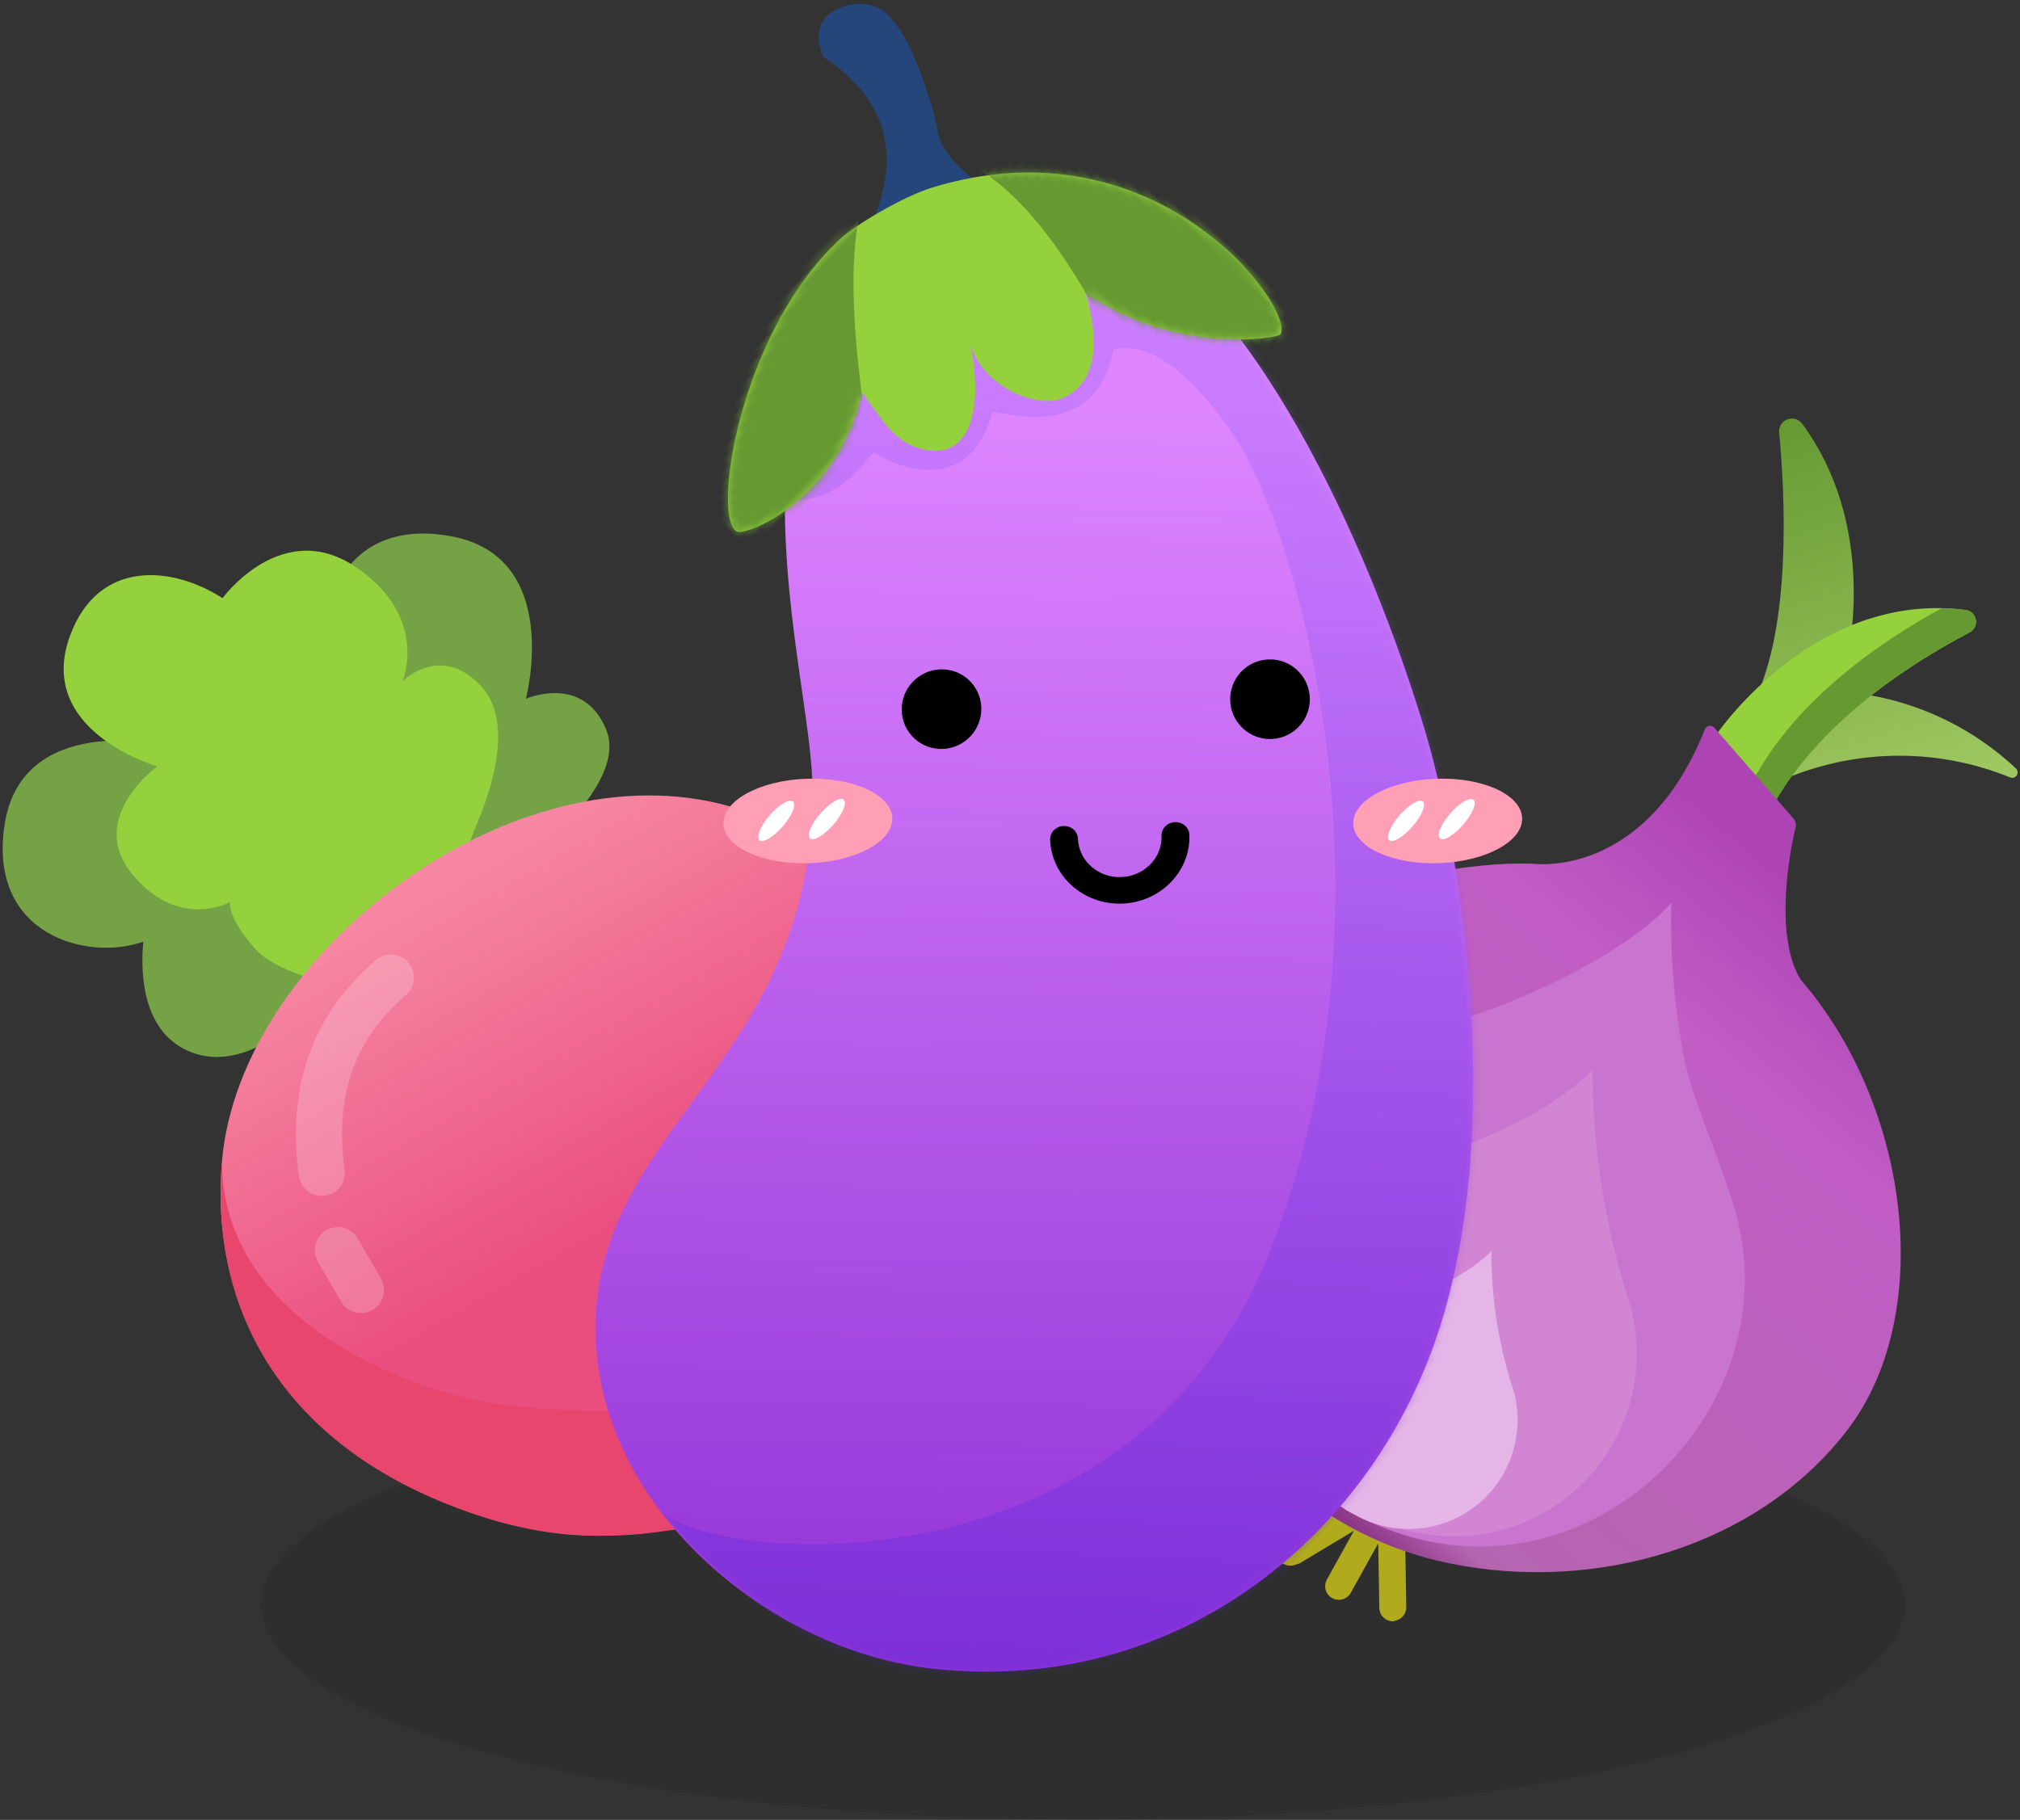 <?xml version="1.0" encoding="UTF-8"?>
<svg width="263px" height="237px" viewBox="0 0 263 237" version="1.1" xmlns="http://www.w3.org/2000/svg" xmlns:xlink="http://www.w3.org/1999/xlink">
    <rect x="0" y="0" width="263" height="237" fill="#333333" stroke="none"/>
    <!-- Generator: Sketch 61.2 (89653) - https://sketch.com -->
    <title>茄子+洋葱+红萝卜</title>
    <desc>Created with Sketch.</desc>
    <defs>
        <linearGradient x1="50%" y1="0%" x2="50%" y2="100%" id="linearGradient-1">
            <stop stop-color="#679933" offset="0%"></stop>
            <stop stop-color="#A0C962" offset="100%"></stop>
        </linearGradient>
        <linearGradient x1="100.513%" y1="30.495%" x2="18.549%" y2="87.9%" id="linearGradient-2">
            <stop stop-color="#AE44B4" offset="0%"></stop>
            <stop stop-color="#C15DC5" offset="23.839%"></stop>
            <stop stop-color="#B565B0" offset="92.527%"></stop>
            <stop stop-color="#8B3585" offset="100%"></stop>
        </linearGradient>
        <linearGradient x1="67.625%" y1="12.728%" x2="36.11%" y2="50%" id="linearGradient-3">
            <stop stop-color="#F686A2" offset="0%"></stop>
            <stop stop-color="#EA4E7F" offset="100%"></stop>
        </linearGradient>
        <path d="M56.574,95.467 C40.817,97.003 22.082,90.479 7.355,101.255 C16.71,73.946 -0.205,73.869 0.002,46.722 C0.209,19.552 15.207,5.199 33.536,0.935 C59.927,-5.256 96.976,20.24 97.941,49.748 C98.882,78.729 83.47,92.853 56.574,95.467 Z" id="path-4"></path>
        <path d="M27.785,101.307 C19.146,87.578 -0.205,73.869 0.002,46.722 C0.209,19.552 15.207,5.199 33.536,0.935 C14.045,7.268 12.56,32.694 14.534,44.524 C21.134,80.839 42.512,90.531 27.785,101.307 Z" id="path-6"></path>
        <linearGradient x1="83.218%" y1="18.141%" x2="7.691%" y2="87.143%" id="linearGradient-8">
            <stop stop-color="#DE85FF" offset="0%"></stop>
            <stop stop-color="#8E2FD5" offset="100%"></stop>
        </linearGradient>
        <path d="M163.841,34.948 C163.328,53.944 153.402,78.524 143.027,97.159 C135.429,110.756 113.978,139.918 88.649,152.62 C63.32,165.323 30.488,161.818 10.654,136.372 C-2.264,119.798 -4.203,92.861 9.095,76.83 C27.961,54.083 55.292,71.159 81.787,45.573 C87.601,39.959 95.042,27.915 105.598,17.559 C122.982,0.505 133.789,-0.205 138.161,0.031 C141.083,0.188 144.394,0.369 147.901,2.289 C157.028,7.303 164.303,18.912 163.841,34.948 Z" id="path-9"></path>
        <linearGradient x1="5.785%" y1="81.63%" x2="89.22%" y2="13.418%" id="linearGradient-11">
            <stop stop-color="#4B23DC" stop-opacity="0.3" offset="0%"></stop>
            <stop stop-color="#9B66FF" stop-opacity="0.3" offset="100%"></stop>
        </linearGradient>
        <path d="M67.834,50.532 C67.143,50.753 56.079,42.139 54.118,28.443 C50.55,34.71 46.393,37.717 42.05,35.877 C38.92,34.552 35.908,27.581 38.789,22.414 C33.816,29.732 27.692,32.84 24.607,27.3 C22.8,24.056 23.721,21.348 24.501,16.588 C11.96,24.085 0.781,18.732 0.208,17.559 C-1.387,14.284 18.502,-0.2 36.672,0.649 C39.44,0.777 46.479,2.658 50.1,4.667 C76.774,19.461 71.606,49.328 67.834,50.532 Z" id="path-12"></path>
    </defs>
    <g id="蔬菜水果" stroke="none" stroke-width="1" fill="none" fill-rule="evenodd">
        <g id="茄子" transform="translate(-4, 1)">
            <ellipse id="椭圆形" fill-opacity="0.1" fill="#000000" fill-rule="evenodd" cx="145" cy="208" rx="107" ry="28"></ellipse>
            <path d="M229.697,86.467 C237.032,78.388 240.93,62.016 242.49,53.652 C242.65,52.931 243.267,52.401 244.005,52.352 C244.742,52.303 245.424,52.746 245.679,53.44 C251.172,68.217 243.978,82.463 242.844,84.554 C242.748,84.726 242.578,84.843 242.383,84.873 L230.334,87.601 C230.039,87.677 229.73,87.545 229.58,87.279 C229.43,87.014 229.478,86.68 229.697,86.467 L229.697,86.467 Z M231.362,97.205 C241.246,96.167 251.146,99.013 258.968,105.143 C259.234,105.383 259.636,105.387 259.907,105.152 C260.177,104.918 260.231,104.519 260.031,104.222 C255.522,96.663 248.477,90.949 240.151,88.098 C239.942,87.977 239.686,87.977 239.477,88.098 L230.76,95.681 C230.339,95.848 230.133,96.324 230.299,96.744 C230.465,97.165 230.941,97.371 231.362,97.205 L231.362,97.205 Z" id="形状" fill="url(#linearGradient-1)" fill-rule="nonzero" transform="translate(244.823, 78.837) rotate(-16) translate(-244.823, -78.837) "></path>
            <path d="M226.751,89.83 C229.516,87.598 245.64,75.655 262.65,82.991 C263.291,83.26 263.676,83.922 263.594,84.613 C263.512,85.303 262.982,85.856 262.295,85.967 C255.208,87.42 241.033,91.283 231.784,100.142 C231.625,100.302 231.398,100.372 231.177,100.329 C230.957,100.287 230.772,100.137 230.685,99.93 L226.539,90.539 C226.471,90.281 226.553,90.008 226.751,89.83 L226.751,89.83 Z" id="路径" fill="#95D13C" fill-rule="nonzero" transform="translate(245.06, 90.489) rotate(-16) translate(-245.06, -90.489) "></path>
            <path d="M262.853,82.966 C261.892,82.559 260.91,82.204 259.911,81.903 C252.399,83.569 239.606,87.467 230.994,95.865 C230.836,96.025 230.609,96.095 230.388,96.052 C230.168,96.01 229.983,95.86 229.896,95.653 L227.238,89.628 L226.99,89.841 C226.731,90.041 226.643,90.393 226.777,90.692 L230.923,100.082 C231.011,100.289 231.195,100.439 231.416,100.482 C231.636,100.525 231.864,100.455 232.022,100.295 C241.129,91.329 255.304,87.396 262.392,85.943 C263.093,85.867 263.656,85.329 263.764,84.631 C263.872,83.934 263.498,83.251 262.853,82.966 L262.853,82.966 Z" id="路径" fill="#679933" fill-rule="nonzero" transform="translate(245.249, 91.199) rotate(-16) translate(-245.249, -91.199) "></path>
            <path d="M189.239,193.018 C189.934,193.713 189.934,194.84 189.239,195.534 L188.814,195.958 L185.058,209.922 C184.85,210.692 184.154,211.229 183.357,211.233 L182.896,211.233 C181.96,210.974 181.407,210.01 181.656,209.072 L183.832,200.94 L178.608,206.166 C178.266,206.495 177.807,206.674 177.332,206.662 C176.623,206.652 175.989,206.22 175.719,205.565 C175.449,204.909 175.596,204.156 176.092,203.65 L181.255,198.485 L173.221,200.637 L172.761,200.637 C171.782,200.765 170.886,200.074 170.759,199.096 C170.631,198.117 171.322,197.221 172.3,197.094 L186.432,193.308 L186.723,193.018 C187.418,192.324 188.544,192.324 189.239,193.018 Z" id="形状结合" fill="#B1AA1D" fill-rule="nonzero" transform="translate(180.252, 201.865) rotate(-16) translate(-180.252, -201.865) "></path>
            <path d="M249.316,118.386 C249.524,117.986 249.524,117.51 249.316,117.11 L242.689,102.935 C242.555,102.711 242.312,102.574 242.051,102.574 C241.79,102.574 241.548,102.711 241.413,102.935 C228.62,119.449 215.296,113.566 215.296,113.566 C207.683,111.008 194.224,109.72 186.355,111.327 C167.243,115.229 157.966,131.532 155.255,150.848 C152.544,170.164 162.292,189.094 179.591,198.107 C196.889,207.119 218.678,207.018 233.997,195.806 C249.316,184.594 253.697,157.526 244.482,137.643 C242.674,131.228 247.686,121.221 249.316,118.386 Z" id="路径" fill="url(#linearGradient-2)" fill-rule="nonzero" transform="translate(202.139, 153.571) rotate(-16) translate(-202.139, -153.571) "></path>
            <path d="M193.907,132.324 C165.097,131.899 148.866,168.825 172.113,190.619 C195.36,212.413 231.117,193.312 230.266,164.856 C229.983,155.536 228.707,149.582 229.557,143.062 C230.218,136.949 231.488,130.918 233.349,125.059 C233.349,125.059 222.718,132.749 193.907,132.324 Z" id="路径" fill="#C974CE" fill-rule="nonzero" transform="translate(197.189, 162.551) rotate(-16) translate(-197.189, -162.551) "></path>
            <path d="M219.875,144.42 C219.875,144.42 212.043,149.984 191.312,149.701 C170.581,149.417 158.532,175.995 175.507,191.907 C182.302,198.669 192.491,200.697 201.358,197.053 C210.225,193.409 216.042,184.802 216.118,175.216 C215.731,164.816 216.999,154.422 219.875,144.42 L219.875,144.42 Z" id="路径" fill="#D185D2" fill-rule="nonzero" transform="translate(193.664, 171.631) rotate(-16) translate(-193.664, -171.631) "></path>
            <path d="M203.231,165.577 C203.231,165.577 198.589,168.872 186.221,168.695 C180.288,168.793 175.02,172.514 172.945,178.073 C170.87,183.632 172.412,189.895 176.83,193.856 C180.874,197.876 186.933,199.082 192.207,196.916 C197.482,194.751 200.946,189.635 200.998,183.933 C200.763,177.735 201.517,171.538 203.231,165.577 L203.231,165.577 Z" id="路径" fill="#E6B5E7" fill-rule="nonzero" transform="translate(187.632, 181.778) rotate(-16) translate(-187.632, -181.778) "></path>
            <path d="M46.001,145.196 C46.001,145.196 65.922,128.455 63.296,122.941 C60.669,117.427 58.086,115.176 58.086,115.176 C58.086,115.176 67.657,101.246 62.447,95.373 C57.237,89.501 51.288,95.019 51.288,95.019 C51.288,95.019 49.908,76.051 35.3,78.164 C20.692,80.278 21.458,93.916 25.979,99.897 C23.507,100.393 14.654,102.533 14.033,109.953 C13.463,116.737 20.421,120.611 20.516,121.243 C20.61,121.876 15.671,123.258 17.58,129.757 C19.05,134.763 29.66,144.82 29.66,144.82 L45.241,148 L46.001,145.196 Z" id="路径" fill="#75A245" fill-rule="nonzero" transform="translate(39, 113) rotate(-73) translate(-39, -113) "></path>
            <path d="M62.001,135.196 C62.001,135.196 81.922,118.455 79.296,112.941 C76.669,107.427 74.086,105.176 74.086,105.176 C74.086,105.176 83.657,91.246 78.447,85.373 C73.237,79.501 67.288,85.019 67.288,85.019 C67.288,85.019 65.908,66.051 51.3,68.164 C36.692,70.278 37.458,83.916 41.979,89.897 C39.507,90.393 30.654,92.533 30.033,99.953 C29.463,106.737 36.421,110.611 36.516,111.243 C36.61,111.876 31.671,113.258 33.58,119.757 C35.05,124.763 45.66,134.82 45.66,134.82 L61.241,138 L62.001,135.196 Z" id="路径备份" fill="#75A245" fill-rule="nonzero" transform="translate(55, 103) rotate(19) translate(-55, -103) "></path>
            <path d="M17.157,123.446 C17.157,123.446 29.3,125.336 34.127,122.133 C38.955,118.93 38.807,117.094 38.807,117.094 C38.807,117.094 44.247,122.438 52.031,116.935 C59.814,111.432 52.56,102.501 52.56,102.501 C52.56,102.501 69.211,102.226 67.93,88.919 C66.908,78.309 57.32,76.785 50.021,79.145 C50.021,79.145 45.33,66.94 34.336,70.73 C23.342,74.519 24.582,83.517 24.582,83.517 C24.582,83.517 21.125,77.459 14.64,81.435 C8.155,85.41 10.28,97.644 10.532,99.808 C10.784,101.971 11.587,113.377 11.587,113.377 L17.157,123.446 Z" id="路径" fill="#95D13C" fill-rule="nonzero" transform="translate(39, 97) scale(-1, 1) rotate(-15) translate(-39, -97) "></path>
            <g id="路径-97" stroke-width="1" fill-rule="evenodd" transform="translate(21, 88)">
                <g id="蒙版" transform="translate(64.294, 63) rotate(-72) translate(-64.294, -63) translate(15.294, 12)">
                    <mask id="mask-5" fill="white">
                        <use xlink:href="#path-4"></use>
                    </mask>
                    <use fill="url(#linearGradient-3)" fill-rule="nonzero" xlink:href="#path-4"></use>
                    <mask id="mask-7" fill="white">
                        <use xlink:href="#path-6"></use>
                    </mask>
                    <use fill="#E8466D" fill-rule="nonzero" xlink:href="#path-6"></use>
                    <path d="M53.506,0.725 C46.488,7.605 44.087,16.272 46.305,26.725" id="路径-16" stroke-opacity="0.2" stroke="#FFFFFF" stroke-width="6" stroke-linecap="round" transform="translate(49.506, 13.725) rotate(76) translate(-49.506, -13.725) "></path>
                    <line x1="27.196" y1="18.856" x2="23.186" y2="23.329" id="路径-15" stroke-opacity="0.2" stroke="#FFFFFF" stroke-width="6" stroke-linecap="round"></line>
                </g>
            </g>
            <path d="M128.432,0.328 C125.813,-0.657 123.745,0.927 122.777,3.387 C124.779,13.943 120.035,20.802 108.543,23.965 L126.557,37.039 C124.391,28.909 124.201,23.584 125.986,21.067 C129.654,15.895 132.368,8.968 132.332,7.394 C133.319,3.662 131.05,1.312 128.432,0.328 Z" id="路径" fill="#25467A" fill-rule="nonzero" transform="translate(120.555, 18.535) rotate(-46) translate(-120.555, -18.535) "></path>
            <g id="路径" stroke-width="1" fill-rule="evenodd" transform="translate(134.715, 125.856) rotate(-46) translate(-134.715, -125.856) translate(52.715, 45.856)">
                <mask id="mask-10" fill="white">
                    <use xlink:href="#path-9"></use>
                </mask>
                <use id="蒙版" fill="url(#linearGradient-8)" fill-rule="nonzero" xlink:href="#path-9"></use>
                <path d="M106.013,15.588 C108.393,19.717 112.742,21.366 119.058,20.535 C120.111,25.34 124.16,33.328 133.685,28.029 C138.548,36.063 144.107,37.973 150.361,33.759 C154.211,36.076 155.245,42.134 153.462,51.933 C150.788,66.633 124.985,111.36 80.129,129.957 C35.273,148.553 0.467,106.187 0.683,96.412 C-1.647,121.542 6.218,138.189 21.384,149.474 C36.551,160.758 63.536,171.559 91.103,155.322 C92.815,155.026 103.506,146.402 123.178,129.45 L146.156,104.895 L159.927,77.517 L165.437,47.576 L162.262,32.892 L149.86,14.865 L131.23,13.948 L119.444,8.35 L106.013,15.588 Z" id="路径-2" fill="url(#linearGradient-11)" mask="url(#mask-10)"></path>
            </g>
            <g id="路径-5" stroke-width="1" fill-rule="evenodd" transform="translate(130.273, 48.383) rotate(-46) translate(-130.273, -48.383) translate(94.773, 22.883)">
                <mask id="mask-13" fill="white">
                    <use xlink:href="#path-12"></use>
                </mask>
                <use id="蒙版" fill="#95D13C" fill-rule="nonzero" xlink:href="#path-12"></use>
                <path d="M23.94,17.219 C36.775,1.024 45.999,-4.978 51.61,-0.785 C58.996,6.209 58.103,20.836 48.931,43.098 L63.914,57.296 L75.366,48.534 L66.655,9.859 C51.4,-1.317 43.773,-6.904 43.773,-6.904 C43.773,-6.904 38.134,-7.603 26.854,-9 C16.082,-6.696 10.696,-5.544 10.696,-5.544 C10.696,-5.544 -3.46,2.078 -3.525,4.131 C-3.568,5.501 -4.393,8.418 -6,12.883 L1.885,21.048 L12.262,24.804 L23.94,17.219 Z" fill="#679933" mask="url(#mask-13)"></path>
            </g>
            <g id="编组-3" stroke-width="1" fill-rule="evenodd" transform="translate(149.746, 101.171) rotate(-2) translate(-149.746, -101.171) translate(97.246, 84.671)">
                <path d="M43.233,23.368 C43.233,22.414 44.045,21.64 45.047,21.64 C46.049,21.64 46.862,22.414 46.862,23.368 C46.862,26.231 49.299,28.552 52.305,28.552 C55.311,28.552 57.748,26.231 57.748,23.368 C57.748,22.414 58.56,21.64 59.563,21.64 C60.565,21.64 61.377,22.414 61.377,23.368 C61.372,28.138 57.313,32.003 52.305,32.008 C47.297,32.003 43.238,28.138 43.233,23.368 Z" id="路径" fill="#000000" fill-rule="nonzero"></path>
                <ellipse id="椭圆形备份-13" fill="#FF9FB5" cx="11.799" cy="19.822" rx="11" ry="5.5"></ellipse>
                <ellipse id="椭圆形备份-14" fill="#FF9FB5" cx="93.749" cy="22.684" rx="11" ry="5.5"></ellipse>
                <ellipse id="椭圆形备份-15" fill="#FFFFFF" transform="translate(7.678, 19.667) rotate(43) translate(-7.678, -19.667) " cx="7.678" cy="19.667" rx="1.111" ry="3.335"></ellipse>
                <ellipse id="椭圆形备份-17" fill="#FFFFFF" transform="translate(89.628, 22.528) rotate(43) translate(-89.628, -22.528) " cx="89.628" cy="22.528" rx="1.111" ry="3.335"></ellipse>
                <ellipse id="椭圆形备份-16" fill="#FFFFFF" transform="translate(14.278, 19.667) rotate(43) translate(-14.278, -19.667) " cx="14.278" cy="19.667" rx="1.111" ry="3.335"></ellipse>
                <ellipse id="椭圆形备份-18" fill="#FFFFFF" transform="translate(96.228, 22.528) rotate(43) translate(-96.228, -22.528) " cx="96.228" cy="22.528" rx="1.111" ry="3.335"></ellipse>
                <path d="M24.513,6.077 C24.604,8.938 26.997,11.168 29.859,11.058 C32.72,10.948 34.966,8.54 34.875,5.679 C34.785,2.818 32.391,0.588 29.53,0.698 C26.668,0.808 24.422,3.216 24.513,6.077 Z" id="路径" fill="#000000" fill-rule="nonzero" transform="translate(29.694, 5.878) rotate(2) translate(-29.694, -5.878) "></path>
                <path d="M67.301,6.256 C67.365,8.107 68.412,9.783 70.048,10.653 C71.683,11.522 73.658,11.453 75.228,10.472 C76.799,9.49 77.727,7.746 77.662,5.895 C77.562,3.033 75.162,0.795 72.3,0.895 C69.439,0.995 67.201,3.395 67.301,6.256 L67.301,6.256 Z" id="路径" fill="#000000" fill-rule="nonzero" transform="translate(72.481, 6.075) rotate(2) translate(-72.481, -6.075) "></path>
            </g>
        </g>
    </g>
</svg>
